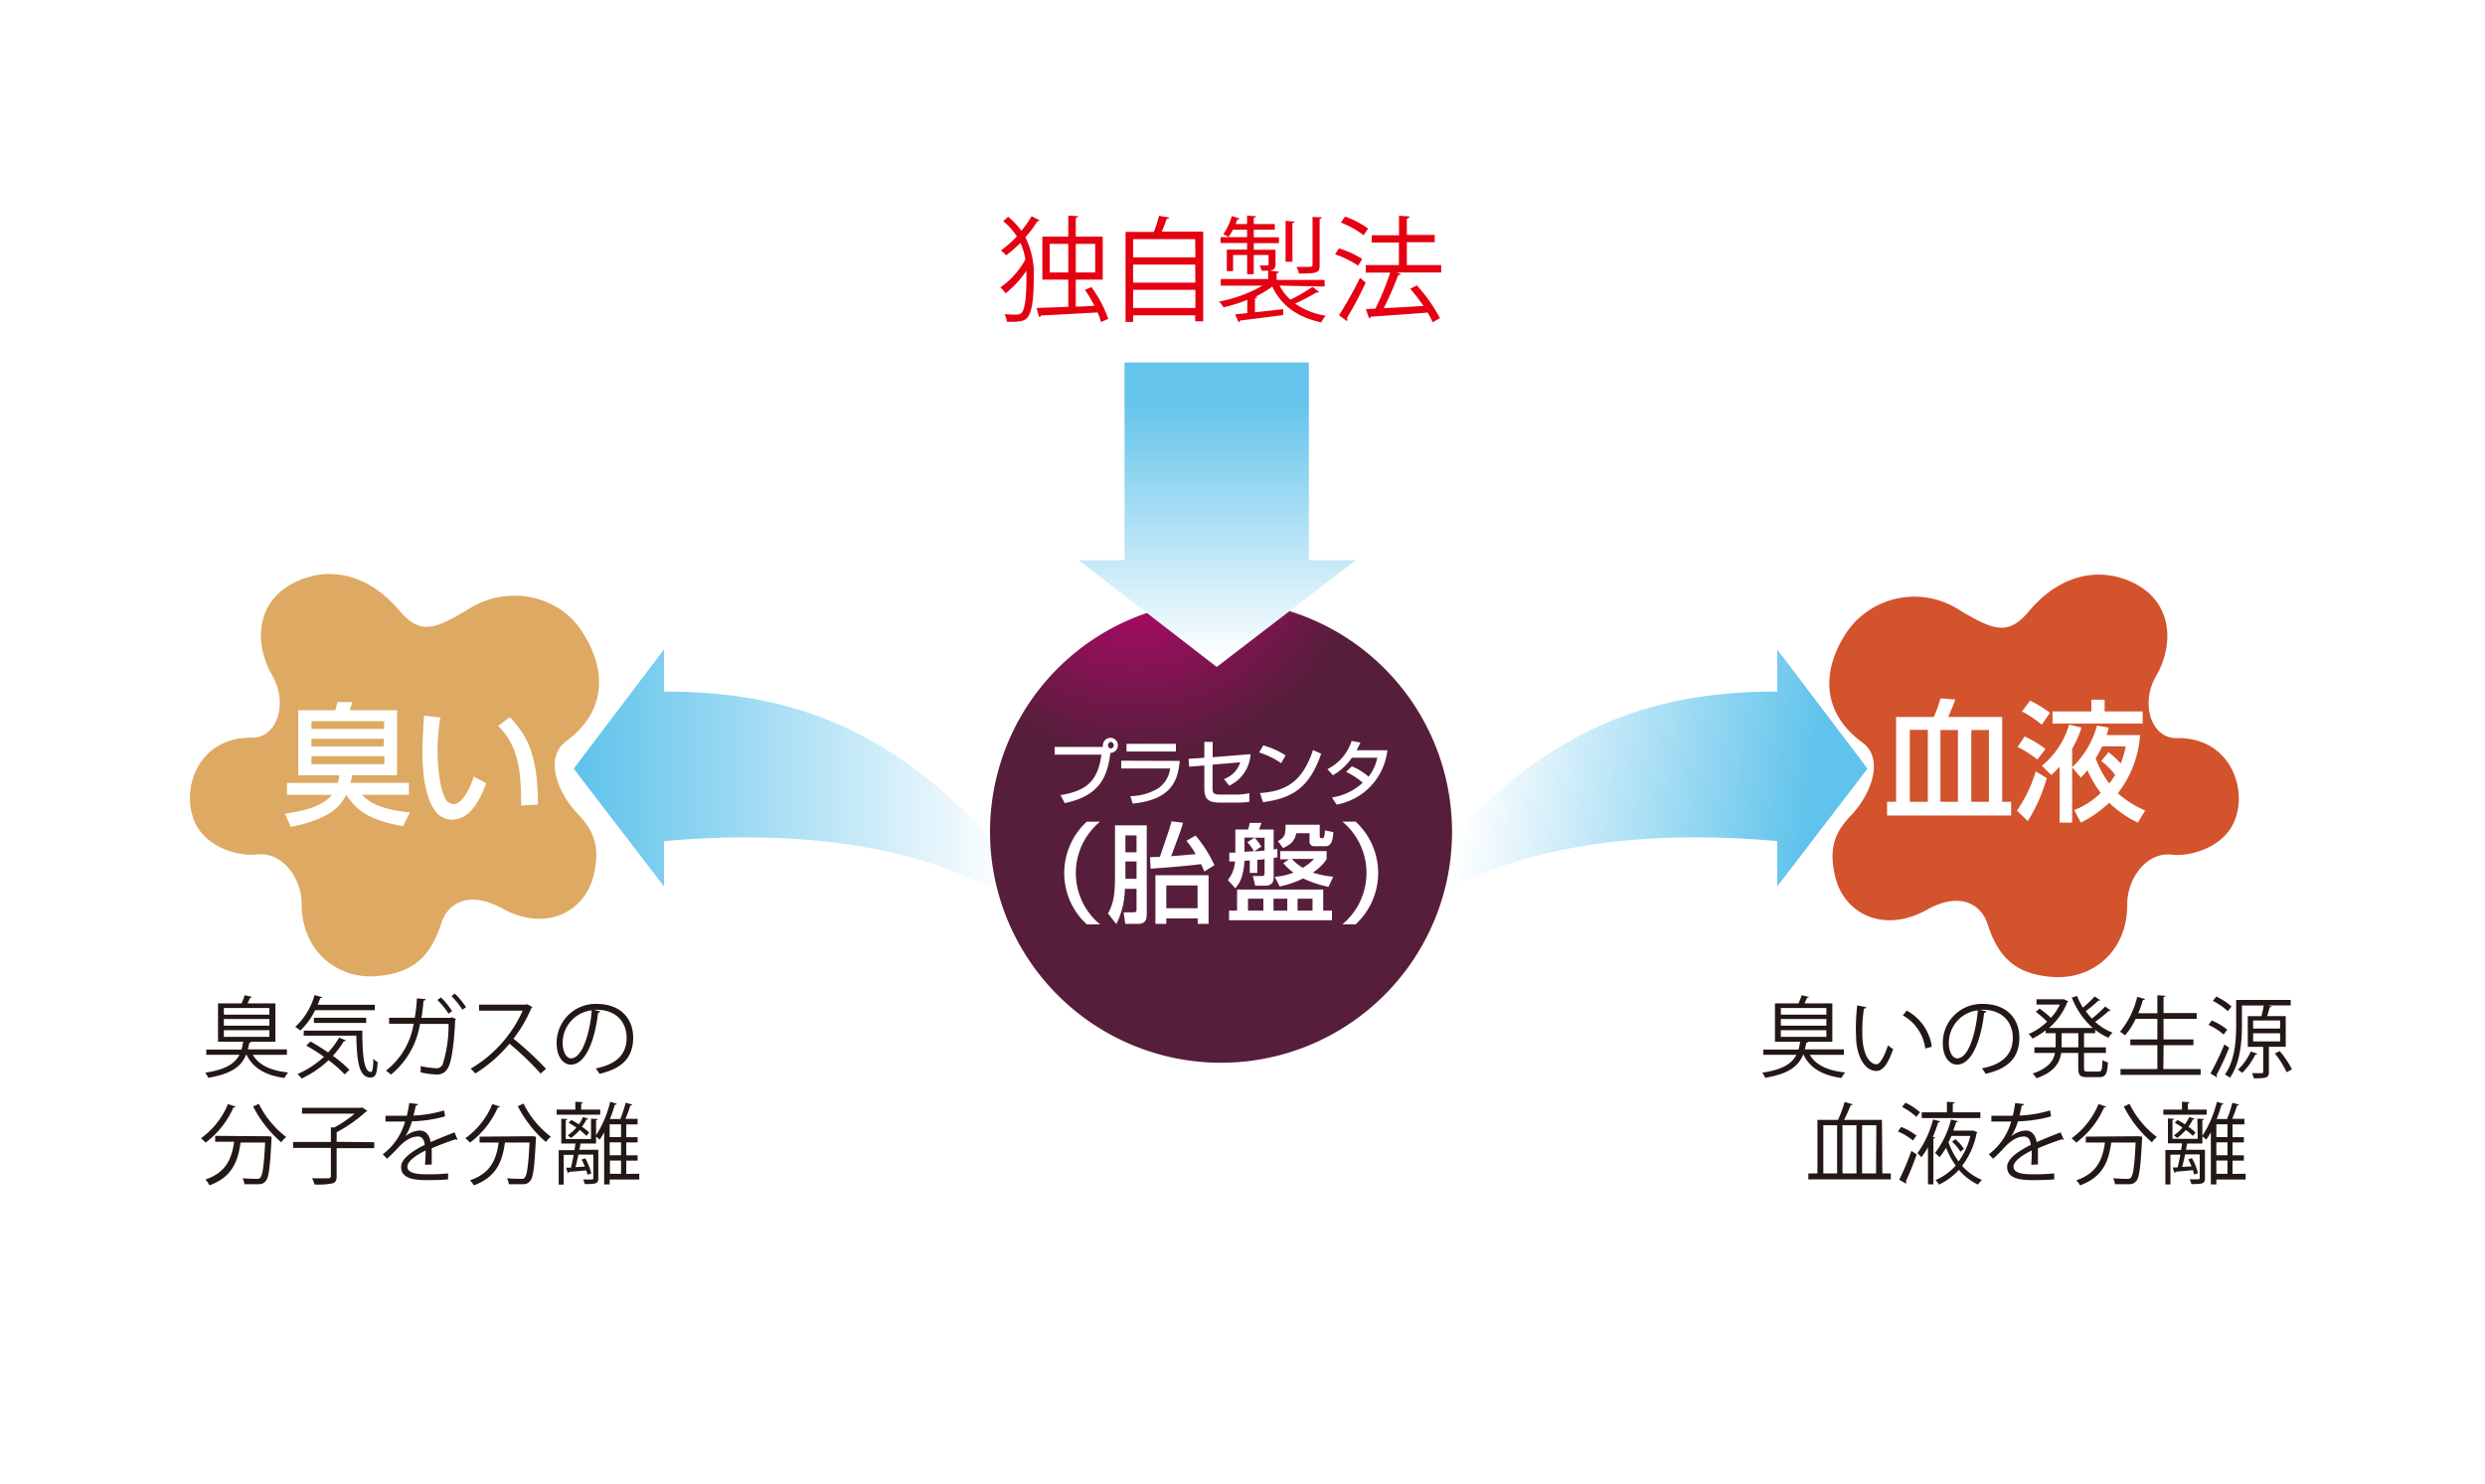 <svg xmlns="http://www.w3.org/2000/svg" xmlns:xlink="http://www.w3.org/1999/xlink" viewBox="0 0 375 223.96"><defs><style>.cls-1{fill:#fff;}.cls-2{fill:url(#linear-gradient);}.cls-3{fill:url(#linear-gradient-2);}.cls-4{fill:url(#radial-gradient);}.cls-5{fill:url(#radial-gradient-2);}.cls-6{fill:url(#radial-gradient-3);}.cls-7{fill:url(#linear-gradient-3);}.cls-8{fill:#231815;}.cls-9{fill:#e50012;}</style><linearGradient id="linear-gradient" x1="152.11" y1="-12240.17" x2="87.58" y2="-12240.17" gradientTransform="matrix(1, 0, 0, -1, 0, -12123.82)" gradientUnits="userSpaceOnUse"><stop offset="0" stop-color="#fff"/><stop offset="1" stop-color="#60c3eb"/></linearGradient><linearGradient id="linear-gradient-2" x1="221.94" y1="-12237.01" x2="273.16" y2="-12244.74" xlink:href="#linear-gradient"/><radialGradient id="radial-gradient" cx="2779.68" cy="-10089.15" r="73.44" gradientTransform="matrix(0.47, 0, 0, -0.47, -1134.97, -4662.81)" gradientUnits="userSpaceOnUse"><stop offset="0.01" stop-color="#d3007a"/><stop offset="1" stop-color="#571e3c"/></radialGradient><radialGradient id="radial-gradient-2" cx="-6797.26" cy="4508.87" r="205.8" gradientTransform="matrix(-0.11, -0.11, 0.11, -0.11, -937.75, 189.21)" gradientUnits="userSpaceOnUse"><stop offset="0.2" stop-color="#f2d6c7"/><stop offset="0.46" stop-color="#e8ae98"/><stop offset="1" stop-color="#d2532c"/></radialGradient><radialGradient id="radial-gradient-3" cx="18095.36" cy="-14703.58" r="205.65" gradientTransform="matrix(0.11, -0.11, -0.11, -0.11, -3538.49, 190.86)" gradientUnits="userSpaceOnUse"><stop offset="0.2" stop-color="#f5e2d1"/><stop offset="0.56" stop-color="#ebcaa2"/><stop offset="1" stop-color="#dea963"/></radialGradient><linearGradient id="linear-gradient-3" x1="-65.8" y1="-12383.03" x2="-65.8" y2="-12348.23" gradientTransform="matrix(1.1, 0, 0, -1.1, 256.07, -13521.96)" gradientUnits="userSpaceOnUse"><stop offset="0" stop-color="#fff"/><stop offset="1" stop-color="#65c4eb"/></linearGradient></defs><g id="レイヤー_2" data-name="レイヤー 2"><g id="text"><rect class="cls-1" width="375" height="223.96"/><path class="cls-2" d="M100.2,104.37V98L86.57,116l13.63,17.77v-6.84c15-1.36,35.09-.84,50.65,7.8v-6.77C135.06,110.17,119.52,104.29,100.2,104.37Z"/><path class="cls-3" d="M268.19,104.37V98l13.63,18-13.63,17.77v-6.84c-15-1.36-35.09-.84-50.64,7.8v-6.77C233.33,110.17,248.87,104.29,268.19,104.37Z"/><path class="cls-4" d="M219.12,125.5a34.86,34.86,0,1,1-34.85-34.84A34.85,34.85,0,0,1,219.12,125.5Z"/><path class="cls-1" d="M168.08,112.43a.51.51,0,0,1-.52.53.53.53,0,0,1,0-1,.52.52,0,0,1,.52.52m-7.41,8.72c5.25-1.11,6.44-3.91,6.89-7.58a1.13,1.13,0,0,0,1.13-1.14,1.11,1.11,0,0,0-1.11-1.13,1.13,1.13,0,0,0-1.15,1.11,2.11,2.11,0,0,0,0,.26h-7.28v1.16h7.06c-.53,4.09-2.39,5.5-6.17,6.11Z"/><path class="cls-1" d="M177.45,112.25v1.16H170v-1.16h7.46m.57,2.58c-.27,2.32-.68,5.81-7.11,6.44l-.34-1.13a8.28,8.28,0,0,0,4.19-1.17,4.34,4.34,0,0,0,1.82-3H169.2v-1.17Z"/><path class="cls-1" d="M188.72,113.81a5.62,5.62,0,0,1-3.22,4.75l-.8-1a3.84,3.84,0,0,0,2.45-2.52l-4.17.35v3.39c0,1,.1,1.13,1.39,1.13h2.24a8.25,8.25,0,0,0,1.92-.22V121a11.55,11.55,0,0,1-1.86.12h-2.55c-1.92,0-2.38-.63-2.38-2.23v-3.37l-2.28.18-.1-1.18,2.38-.17v-2.39H183v2.31Z"/><path class="cls-1" d="M193.32,115.16a12.2,12.2,0,0,0-3.3-1.6l.6-1.07A11.92,11.92,0,0,1,194,114l-.67,1.18m-3.19,4.5c3.8-.27,6.36-1.58,8-6.49l1.23.55c-1.64,4.76-4,6.72-8.78,7.31Z"/><path class="cls-1" d="M204,115.65a9.32,9.32,0,0,1,2.53,1.55,6.83,6.83,0,0,0,1.31-2.85H204a8.51,8.51,0,0,1-2.86,2.64l-.82-.92a7.22,7.22,0,0,0,3.65-4.26l1.32.25a12.54,12.54,0,0,1-.58,1.16h4.65a9.38,9.38,0,0,1-7.66,8.2l-.7-1.07a8.75,8.75,0,0,0,4.64-2.23,10.49,10.49,0,0,0-2.51-1.63Z"/><path class="cls-1" d="M166,124a10.05,10.05,0,0,0,0,15.5h-2a10.53,10.53,0,0,1,0-15.5Z"/><path class="cls-1" d="M171.51,126.07v2.55h-1.68v-2.55h1.68m-3.25,5.53c0,2.46,0,4.44-1.06,6.24l1.26,1.62a12.32,12.32,0,0,0,1.29-5.33h1.76v3c0,.41,0,.55-.51.55h-1.44l.25,1.74h1.88c1.26,0,1.36-.71,1.36-1.62V124.55h-4.79v7m3.25-1.56v2.63h-1.68V130h1.68m2.85,2.08v7.34H176v-.82h4.74v.82h1.64v-7.34h-8m6.34,1.54v3.44H176v-3.44h4.74m-7.11-2.53c1.4-.09,5.75-.42,7.62-.69.19.43.34.76.49,1.12l1.52-.95a19,19,0,0,0-2.85-4.48l-1.37.8a12.51,12.51,0,0,1,1.39,2c-.87.09-1.15.12-3.7.32,1.36-3.61,1.46-3.89,1.8-5.05l-1.73-.21c-.33,1.18-.41,1.37-1.77,5.37-.49,0-.83,0-1.48.05Z"/><path class="cls-1" d="M189.34,128.46l0,0,1-.72a11.11,11.11,0,0,0-1-1.32h1.49v1.93l-1.52.15m.41,1.25c.26,0,.5,0,1.11-.1v2.08c0,.36-.05.47-.46.47h-1.31l.36,1.46h1.49c.77,0,1.29-.34,1.29-1.19v-3l.56-.09v-1.27a4,4,0,0,1-.56.07v-3H190c.12-.33.18-.5.36-1h-1.76c-.07.32-.17.72-.26,1h-1.92v3.49l-.91,0V130c.42,0,.51,0,.85,0a4.75,4.75,0,0,1-1.08,2.8l1.14,1.25c.56-.68,1.23-1.61,1.38-4.15l.8-.05v1.88h1.13v-2m3.94.54a7.59,7.59,0,0,0,1.53,1.41,9.53,9.53,0,0,1-2.83.64l.74,1.45a13.53,13.53,0,0,0,3.53-1.21,17.87,17.87,0,0,0,3.84,1.28l.71-1.54a13.17,13.17,0,0,1-3.08-.62,7.44,7.44,0,0,0,2.08-2v-1.24h-7v1.24h1.33v0l-.88.59m-5.84-1.7v-2.17h1.52v0l-1.09.69a7.93,7.93,0,0,1,1,1.36l-1.42.09m10.48,1.08a7.4,7.4,0,0,1-1.69,1.34,6.9,6.9,0,0,1-1.65-1.34h3.34m1.39,7.8v-3.18h-13v3.18h-1.21v1.45H201v-1.45h-1.31m-5.43-1.8v1.8h-2.08v-1.8h2.08m-3.61,0v1.8h-2.32v-1.8h2.32m7.42,0v1.8h-2.26v-1.8h2.26M194,124.46c0,1.46-.08,1.9-1.16,2.46l.78,1.06c1.23-.59,1.7-1,2-2.24h2v1.18a.69.69,0,0,0,.8.78h1.62c1,0,1.09-1.21,1.17-2.12l-1.27-.27c0,.3-.09,1.18-.3,1.18h-.22c-.2,0-.27-.13-.27-.37v-1.66Z"/><path class="cls-1" d="M202.57,139.49a10.07,10.07,0,0,0,0-15.5h2a10.53,10.53,0,0,1,0,15.5Z"/><path class="cls-5" d="M328.48,111.39c-3.81.08-5.57-5.17-3.1-9.4,2.69-4.63,2.63-11.27-3.73-14.17-5.62-2.56-11.37-.49-15.44,4.39-3.14,3.77-5.31,3-10.75-.29a12.42,12.42,0,0,0-16.64,3.28c-4.19,6.18-3.77,12.48,2.25,16.87,3.25,2.37,1.42,7.7-1.8,11.05-2.56,2.66-3.21,5.09-2.4,8.87,1.28,6,7.44,8.91,13.89,5.31,4.85-2.72,8.16-1,9.17,2.14,1.55,4.78,4,7.62,9.94,8s11.2-3.9,11.14-11c0-3.86,2.9-7.92,6.77-7.46,2.42.29,7.36-.87,9.21-4.64C339.44,119.4,336.66,111.22,328.48,111.39Z"/><path class="cls-1" d="M292.82,110.17h2.64V121h-2.64V110.17M286.08,121h-1.31v2.07h18.72V121h-1.35V108.2H294c.76-1.79.78-1.83,1.07-2.64l-2.24-.16a20.15,20.15,0,0,1-1,2.8h-5.7V121m2.07-10.86h2.72V121h-2.72V110.17m9.28,0h2.66V121h-2.66Z"/><path class="cls-1" d="M320.78,112.63a12.79,12.79,0,0,1-.75,2.58,14.84,14.84,0,0,0-1.85-1.7l-1.08,1.33a12.45,12.45,0,0,1,2.09,2.08,10.9,10.9,0,0,1-.89,1.31,14.57,14.57,0,0,1-2.05-3.77c.4-.68.66-1.16,1-1.83h3.55m-4.33-3.2a13.74,13.74,0,0,1-3.77,6.36V113a16,16,0,0,0,1.41-3.2l-1.87-.45a12.67,12.67,0,0,1-4.1,6.21l1.4,1.39a13.11,13.11,0,0,0,1.27-1.25v8.44h1.89v-8.34l1.31,1.55c.34-.34.61-.64,1-1.11a17.93,17.93,0,0,0,2,3.43,11.88,11.88,0,0,1-4,2.58l1,1.89a17,17,0,0,0,4.27-3,16.7,16.7,0,0,0,4.33,3l1.11-1.83a15.22,15.22,0,0,1-4.13-2.6,16.05,16.05,0,0,0,3.36-8.78h-5.05c.12-.34.18-.58.32-1.13l-1.79-.3m-11.31-2.14a16.6,16.6,0,0,1,3,2l1.24-1.79a20.29,20.29,0,0,0-3-1.84l-1.24,1.63m4.61,1.83h13.61v-1.83H317.6v-1.77h-2v1.77h-5.87v1.83m-5.28,3.53a15.88,15.88,0,0,1,3,1.91l1.23-1.61a18.75,18.75,0,0,0-3.14-1.89l-1.07,1.59M306,123.91a24.23,24.23,0,0,0,2.86-6.49l-1.65-1a21.35,21.35,0,0,1-2.84,5.91Z"/><path class="cls-6" d="M38,111.32c3.81.07,5.55-5.18,3.07-9.41-2.7-4.61-2.65-11.25,3.7-14.17,5.6-2.57,11.36-.53,15.44,4.34,3.15,3.77,5.32,3,10.75-.32,5.68-3.44,13.07-2,16.65,3.23,4.21,6.17,3.81,12.48-2.2,16.89-3.25,2.38-1.4,7.69,1.83,11,2.57,2.67,3.22,5.1,2.43,8.87-1.27,6-7.43,8.94-13.88,5.34-4.86-2.69-8.17-.94-9.17,2.17-1.53,4.79-4,7.64-9.91,8.06s-11.22-3.88-11.18-10.92c0-3.86-2.91-7.92-6.78-7.45-2.42.3-7.37-.84-9.22-4.61C27.06,119.36,29.81,111.17,38,111.32Z"/><path class="cls-1" d="M57.92,111.49v1.15H47v-1.15h11m3.85,11.09c-1.19-.1-5.38-.48-7.19-2.64h7.05v-1.8H52.89a8.37,8.37,0,0,0,.24-1.15h6.79v-9.81H52.75a7.69,7.69,0,0,0,.42-1.23H50.93c-.21.77-.21.79-.34,1.23H45V117H51.2a5.35,5.35,0,0,1-.24,1.15H43.31v1.8h6.78c-1.61,2.1-5.86,2.67-7.1,2.83l.9,2c6-1.19,7.49-3.16,8.33-4.78h.07c1.39,2,2.87,3.67,8.53,4.68l1-2m-3.85-13.73V110H47v-1.17h11m0,5.28v1.21H47v-1.21Z"/><path class="cls-1" d="M78.65,121.54c-.06-4.47-.12-8.7-3.48-12l1.77-1.31c2.48,2.68,4.23,5.39,4.23,13.19l-2.52.14m-12.2-13.27a30.63,30.63,0,0,0-.42,4.81c0,1.91.24,6.18,1.37,7.75a1.45,1.45,0,0,0,1.07.49c1.65,0,3-3.91,3-4.15l1.91,1c-1.25,3.4-2.86,5.49-5.13,5.49a3,3,0,0,1-2.4-1.08c-1.77-2.16-2.1-6.21-2.1-9,0-2.15.17-4.55.25-5.61Z"/><polygon class="cls-7" points="197.52 84.54 197.52 54.7 169.7 54.7 169.7 84.54 162.77 84.54 183.61 100.65 204.61 84.54 197.52 84.54"/><path class="cls-8" d="M43.3,159.18H38.15c.93,1.58,2.74,2.39,5.34,2.67a3.36,3.36,0,0,0-.56.83c-2.83-.4-4.72-1.45-5.72-3.5h-.08c-.69,1.69-2.13,2.88-5.73,3.47a2.54,2.54,0,0,0-.43-.77c3.07-.46,4.46-1.36,5.16-2.7h-5v-.79h5.31a8.33,8.33,0,0,0,.25-1.19H32.9v-5.78h3.55a9.21,9.21,0,0,0,.47-1.23l1.09.24c0,.09-.13.13-.26.13-.11.26-.24.56-.4.86h4.21v5.78H37.91c0,.08-.12.13-.28.16-.07.36-.13.69-.23,1h5.9Zm-9.52-7.06v1h6.87v-1Zm0,1.66v1h6.87v-1Zm0,1.69v1h6.87v-1Z"/><path class="cls-8" d="M56.55,152.45h-9a10.58,10.58,0,0,1-2.23,3.07,6.45,6.45,0,0,0-.76-.55,10.48,10.48,0,0,0,2.91-4.8l1.14.31c0,.09-.13.15-.29.15-.12.35-.26.7-.39,1h8.63Zm-9.7,4.72c.85.47,1.78,1.05,2.66,1.65a11,11,0,0,0,1.65-2.23l1.05.41c0,.1-.19.13-.32.12a12.52,12.52,0,0,1-1.66,2.21,18.22,18.22,0,0,1,2.5,2.13l-.72.68A17.21,17.21,0,0,0,49.58,160a15.68,15.68,0,0,1-4.06,2.76,4.37,4.37,0,0,0-.63-.67,14.2,14.2,0,0,0,4-2.61,28.15,28.15,0,0,0-2.67-1.69Zm-1-1.64h8.83c0,3.58.21,6.24,1.29,6.24.28,0,.34-.78.37-2a3,3,0,0,0,.65.52c-.1,1.72-.29,2.32-1.08,2.32-1.77,0-2.06-2.53-2.14-6.32H45.82Zm9.42-1.16H47.37v-.78h7.87Z"/><path class="cls-8" d="M68.8,153.76a.27.27,0,0,1-.11.17c-.18,3.87-.56,6.27-1.08,7.22a1.82,1.82,0,0,1-1.76,1,13.17,13.17,0,0,1-2.38-.32,7.4,7.4,0,0,0,0-.94,15.66,15.66,0,0,0,2.35.32,1,1,0,0,0,1-.63,19.74,19.74,0,0,0,.87-6.06H63.38A12.37,12.37,0,0,1,59,162.17a6.1,6.1,0,0,0-.76-.6,11.15,11.15,0,0,0,4.18-7.08h-3.7v-.9h3.87a26.42,26.42,0,0,0,.33-2.93l1.32.12c0,.13-.15.21-.33.24-.08,1-.16,1.73-.31,2.58h4.35l.21-.08Zm-2.26-3.23a10,10,0,0,1,1.68,2.07l-.53.37A12.35,12.35,0,0,0,66,150.9Zm2.09-.59a11.75,11.75,0,0,1,1.7,2.06l-.55.37a13.12,13.12,0,0,0-1.65-2.05Z"/><path class="cls-8" d="M80.35,152a.27.27,0,0,1-.17.14,20.7,20.7,0,0,1-2.69,4.61,49.26,49.26,0,0,1,4.91,4.55l-.82.71a43.4,43.4,0,0,0-4.7-4.51A21,21,0,0,1,71.72,162a4.72,4.72,0,0,0-.7-.72,19.29,19.29,0,0,0,7.86-8.76H72.29v-.91H79.4l.17-.07Z"/><path class="cls-8" d="M90.58,152.64a.34.34,0,0,1-.33.21c-.48,4.17-1.88,7.81-4.1,7.81-1.13,0-2.15-1.13-2.15-3.25a5.88,5.88,0,0,1,6-5.91c3.88,0,5.55,2.45,5.55,5.07,0,3.19-1.85,4.73-5.09,5.48a5.72,5.72,0,0,0-.56-.82c3.08-.59,4.66-2.09,4.66-4.62,0-2.21-1.42-4.23-4.56-4.23l-.4,0Zm-1.28-.17a4.93,4.93,0,0,0-4.39,4.91c0,1.44.62,2.34,1.26,2.34C87.8,159.72,89,156.14,89.3,152.47Z"/><path class="cls-8" d="M35.55,167c0,.09-.15.13-.32.12a13.29,13.29,0,0,1-4.2,5.31,5,5,0,0,0-.71-.65,12,12,0,0,0,4.08-5.17Zm4.69,4.47h.22l.51.06c0,.09,0,.21,0,.32-.21,4.33-.41,5.88-.88,6.39s-.78.47-1.6.47c-.45,0-1,0-1.61,0a2,2,0,0,0-.29-.9c.91.08,1.78.09,2.1.09s.45,0,.58-.17c.35-.35.56-1.74.74-5.31H36.3c-.36,2.57-1.11,5.17-4.7,6.46A3.48,3.48,0,0,0,31,178c3.24-1.09,4-3.34,4.33-5.7H32.47v-.89Zm-1.18-4.89a14.13,14.13,0,0,0,4.13,5,4.37,4.37,0,0,0-.75.8,17.76,17.76,0,0,1-4.24-5.4Z"/><path class="cls-8" d="M56.47,172.37v.9H50.8v4.25c0,.65-.17.91-.65,1.07a11.47,11.47,0,0,1-2.69.16,3.65,3.65,0,0,0-.38-.93c.71,0,1.38,0,1.85,0,.84,0,1,0,1-.35v-4.24h-5.7v-.9h5.7v-2.19l.52,0a17.06,17.06,0,0,0,3.07-2.08H45.58v-.88h8.9l.16-.07.8.54c0,.07-.14.09-.23.12a21.51,21.51,0,0,1-4.41,3.1v1.44Z"/><path class="cls-8" d="M69.05,172a.13.13,0,0,1-.08,0,.33.33,0,0,1-.2-.08c-1,.33-2.51.88-3.62,1.37,0,.3,0,.65,0,1s0,.91,0,1.44l-1,.05c0-.48.07-1.1.07-1.62a4.44,4.44,0,0,0,0-.54c-1.51.74-2.74,1.64-2.74,2.44s.92,1.15,2.77,1.15a29.63,29.63,0,0,0,3.37-.13v.9c-.79.08-2,.11-3.38.11-2.57,0-3.71-.62-3.71-2,0-1.18,1.55-2.32,3.56-3.32-.08-.85-.45-1.26-1-1.26-1,0-2,.55-3.2,1.89-.38.41-.9.93-1.48,1.46l-.65-.66a9.38,9.38,0,0,0,3.37-4.95l-.75,0H58.17v-.87H61.4c.14-.62.26-1.2.36-1.92l1.31.16q0,.2-.33.24c-.1.54-.22,1-.34,1.49a18.18,18.18,0,0,0,4.61-.78l.16.9a20.3,20.3,0,0,1-5,.75,9.62,9.62,0,0,1-1,2.27h0a3.52,3.52,0,0,1,2.15-.88c.92,0,1.49.66,1.67,1.75,1.12-.51,2.54-1.06,3.61-1.48Z"/><path class="cls-8" d="M75.45,167c0,.09-.15.13-.32.12a13.29,13.29,0,0,1-4.2,5.31,5,5,0,0,0-.71-.65,12,12,0,0,0,4.08-5.17Zm4.69,4.47h.22l.51.06c0,.09,0,.21,0,.32-.21,4.33-.41,5.88-.88,6.39s-.78.47-1.6.47c-.45,0-1,0-1.61,0a2,2,0,0,0-.29-.9c.91.08,1.78.09,2.11.09s.44,0,.57-.17c.35-.35.56-1.74.74-5.31H76.2c-.36,2.57-1.11,5.17-4.7,6.46a3.2,3.2,0,0,0-.58-.76c3.24-1.09,4-3.34,4.33-5.7H72.37v-.89ZM79,166.54a14.13,14.13,0,0,0,4.13,5,4.37,4.37,0,0,0-.75.8,17.76,17.76,0,0,1-4.24-5.4Z"/><path class="cls-8" d="M90.58,167.45v.77H84v-.77h2.82v-1.19l1.13.08c0,.1-.08.16-.25.18v.93Zm-1.39,1.37,1,.05c0,.1-.08.15-.24.18v3.52H87.67l-.08,0c0,.28-.1.6-.17.94h2.87v4.29c0,.83-.35.89-2.05.89A2.87,2.87,0,0,0,88,178h.84c.62,0,.69,0,.69-.2v-3.56H87.28c-.13.67-.29,1.34-.44,1.89l1.42-.08a11.62,11.62,0,0,0-.49-1.06l.55-.18a9,9,0,0,1,.91,2.27l-.58.2a5.88,5.88,0,0,0-.17-.66c-1,.1-2,.18-2.62.23a.21.21,0,0,1-.17.19l-.27-.83.74,0c.13-.54.28-1.24.41-1.93h-1.5v4.49h-.76v-5.2h2.38c.06-.34.1-.66.15-1H84.7v-3.75l.92.05c0,.1-.08.15-.24.18v2.84h3.81Zm-.43,0q0,.12-.27.12a5.43,5.43,0,0,1-.67,1.09,8.6,8.6,0,0,1,1.09.88l-.42.51a10.56,10.56,0,0,0-1-.9,7.79,7.79,0,0,1-1.32,1.21c-.12-.11-.35-.29-.49-.4a6.68,6.68,0,0,0,1.3-1.17,13.72,13.72,0,0,0-1.17-.72l.4-.43c.36.19.77.43,1.14.67a6.75,6.75,0,0,0,.63-1.11Zm7.71,8.31V178H92v.74h-.83v-7.87a9.6,9.6,0,0,1-.68,1.11,5.45,5.45,0,0,0-.63-.52,16.1,16.1,0,0,0,2.22-5.19l1,.3a.26.26,0,0,1-.3.13,21.34,21.34,0,0,1-.74,2.17h1.57a20.77,20.77,0,0,0,.81-2.46l1,.29c0,.08-.14.12-.3.14a20.28,20.28,0,0,1-.73,2h1.83v.84H94.51v1.93h1.71v.79H94.51v1.95h1.71v.8H94.51v2Zm-2.75-5.53v-1.93H92v1.93Zm0,2.74v-1.95H92v1.95Zm-1.68.8v2h1.68v-2Z"/><path class="cls-8" d="M278.26,159.18h-5.15c.93,1.58,2.74,2.39,5.34,2.67a3.36,3.36,0,0,0-.56.83c-2.83-.4-4.72-1.45-5.72-3.5h-.08c-.69,1.69-2.13,2.88-5.73,3.47a2.54,2.54,0,0,0-.43-.77c3.07-.46,4.46-1.36,5.16-2.7h-5v-.79h5.31a8.33,8.33,0,0,0,.25-1.19h-3.8v-5.78h3.55a8,8,0,0,0,.47-1.23l1.09.24c0,.09-.12.13-.26.13-.11.26-.24.56-.4.86h4.21v5.78h-3.65c0,.08-.12.13-.28.16-.07.36-.13.69-.23,1h5.9Zm-9.52-7.06v1h6.87v-1Zm0,1.66v1h6.87v-1Zm0,1.69v1h6.87v-1Z"/><path class="cls-8" d="M281.64,152c0,.12-.17.2-.36.21a22.31,22.31,0,0,0-.25,3.34c0,.5,0,1,.05,1.41.16,2.28,1.09,3.66,2.12,3.65.53,0,1.23-1.37,1.71-2.87a4.88,4.88,0,0,0,.78.57c-.62,1.81-1.39,3.29-2.51,3.31-1.7,0-2.88-2-3.07-4.61,0-.51-.05-1.07-.05-1.67a33,33,0,0,1,.2-3.61Zm8.89,6.23a6.69,6.69,0,0,0-3.38-5l.59-.72a7.34,7.34,0,0,1,3.78,5.45Z"/><path class="cls-8" d="M299.76,152.64a.34.34,0,0,1-.34.21c-.48,4.17-1.87,7.81-4.1,7.81-1.12,0-2.14-1.13-2.14-3.25a5.87,5.87,0,0,1,6-5.91c3.87,0,5.55,2.45,5.55,5.07,0,3.19-1.85,4.73-5.09,5.48a5.11,5.11,0,0,0-.57-.82c3.09-.59,4.67-2.09,4.67-4.62,0-2.21-1.42-4.23-4.56-4.23l-.4,0Zm-1.29-.17a4.93,4.93,0,0,0-4.38,4.91c0,1.44.62,2.34,1.26,2.34C297,159.72,298.14,156.14,298.47,152.47Z"/><path class="cls-8" d="M316.93,150.92a.26.26,0,0,1-.27.08,21.44,21.44,0,0,1-1.91,1.59,10,10,0,0,0,.93,1.12,17.53,17.53,0,0,0,2-1.82l.82.6c-.05.07-.17.08-.28.07a25.34,25.34,0,0,1-2.05,1.65,8.72,8.72,0,0,0,2.62,1.63,3.76,3.76,0,0,0-.61.77,8.88,8.88,0,0,1-2-1.2v.51h-1.69v2.13h3.3v.85h-3.3v2.32c0,.43.08.49.56.49h1.66c.45,0,.51-.26.57-1.75a2.44,2.44,0,0,0,.82.37c-.1,1.73-.34,2.22-1.32,2.22H315c-1.1,0-1.38-.29-1.38-1.33V158.9h-2.58c-.22,1.49-1,2.87-3.73,3.82a2.78,2.78,0,0,0-.58-.71c2.38-.8,3.15-1.93,3.38-3.11H307v-.85h3.21v-2.13h-1.51v-.43a10.77,10.77,0,0,1-2,1.24,3.68,3.68,0,0,0-.56-.69,9.28,9.28,0,0,0,2.78-1.86,16.45,16.45,0,0,0-1.71-1.49l.57-.48a14.7,14.7,0,0,1,1.71,1.39,8.19,8.19,0,0,0,1.36-2h-3.53v-.8h4l.16,0a6.11,6.11,0,0,0,.63.32.21.21,0,0,1-.15.14,9.86,9.86,0,0,1-2.76,3.87h6.6a12,12,0,0,1-3.15-4.59l.79-.24a10.71,10.71,0,0,0,.88,1.76,15.14,15.14,0,0,0,1.77-1.68Zm-3.3,7.13v-2.13h-2.52v2.13Z"/><path class="cls-8" d="M326.46,161.33h5.63v.88H320v-.88h5.56v-3.6h-4.08v-.87h4.08v-3.1h-3.28a10.7,10.7,0,0,1-1.61,2.49,4.27,4.27,0,0,0-.75-.55,13.1,13.1,0,0,0,2.6-5.26l1.17.32c0,.1-.14.15-.31.15a20.07,20.07,0,0,1-.7,2h2.88V150.2l1.21.07c0,.09-.09.16-.28.18v2.43h5v.88h-5v3.1H331v.87h-4.5Z"/><path class="cls-8" d="M333.77,154a9.63,9.63,0,0,1,2.33,1.39l-.54.73a9.42,9.42,0,0,0-2.29-1.46Zm-.2,8a41.52,41.52,0,0,0,2.1-4.39l.72.5a43.33,43.33,0,0,1-1.91,4.13.43.43,0,0,1,.08.2.29.29,0,0,1,0,.14Zm2.62-9.4a10,10,0,0,0-2.26-1.56l.52-.65a9.27,9.27,0,0,1,2.29,1.5Zm8.74,5.37h-2.54v3.76c0,.93-.38,1-2.28,1a3.44,3.44,0,0,0-.27-.78c.68,0,1.29,0,1.46,0s.23-.07.23-.22v-3.75H339.2v-4.63h2.06c.13-.48.27-1.12.35-1.61h-3.29v2.91c0,2.36-.21,5.73-1.82,8a3.34,3.34,0,0,0-.75-.49c1.55-2.2,1.7-5.28,1.7-7.52v-3.74h8.23v.83h-3.41l.52.14c0,.09-.14.13-.3.15a13.65,13.65,0,0,1-.37,1.32h2.81ZM340.64,159c0,.1-.14.14-.28.12a10.33,10.33,0,0,1-2,2.79,5.16,5.16,0,0,0-.64-.49,8.52,8.52,0,0,0,1.93-2.74Zm-.63-5v1.22h4.07V154Zm0,1.93v1.23h4.07v-1.23Zm5.06,5.88a14.15,14.15,0,0,0-1.78-2.83l.73-.36a13.85,13.85,0,0,1,1.85,2.76Z"/><path class="cls-8" d="M284.06,177.08h1.27v.9H272.89v-.9h1.37V169h3.11a20.94,20.94,0,0,0,1-2.7l1.21.35a.4.4,0,0,1-.31.15c-.24.64-.61,1.48-1,2.2h5.72Zm-8.91-7.27v7.27h2.08v-7.27Zm5,7.27v-7.27h-2.11v7.27Zm3-7.27H281v7.27h2.11Z"/><path class="cls-8" d="M288.68,172.11a10,10,0,0,0-2.28-1.37l.5-.67a9.6,9.6,0,0,1,2.31,1.3Zm.56,2.09c-.48,1.4-1.15,3.05-1.63,4.06a.32.32,0,0,1,0,.36l-1-.59a42.14,42.14,0,0,0,1.83-4.34Zm-.05-5.65a9.39,9.39,0,0,0-2.16-1.5l.52-.64a9.65,9.65,0,0,1,2.19,1.43Zm2.83,3.11c0,.08-.1.15-.26.16v6.91h-.82v-5.59a10.69,10.69,0,0,1-1,1.5,4.84,4.84,0,0,0-.58-.62,15.19,15.19,0,0,0,2.35-5.08l1.06.28c0,.1-.12.15-.28.15-.21.67-.49,1.44-.82,2.21Zm2.66-3.8h4.17l0,.87H290v-.87h3.8v-1.59l1.18.08c0,.1-.1.17-.29.19Zm3.7,3a.31.31,0,0,1-.1.15,11.63,11.63,0,0,1-2.19,4.92,8,8,0,0,0,3,2.13,3.47,3.47,0,0,0-.6.71,8.78,8.78,0,0,1-2.88-2.22,9.71,9.71,0,0,1-3,2.22,2.9,2.9,0,0,0-.53-.68,8.66,8.66,0,0,0,3.05-2.2,11.7,11.7,0,0,1-1.45-2.68,12,12,0,0,1-1,1.43A4,4,0,0,0,292,174a13.62,13.62,0,0,0,2.42-5.06l1.06.26a.29.29,0,0,1-.29.15c-.12.4-.26.83-.44,1.27h2.91l.15,0Zm-3.9.56c-.13.31-.28.64-.44.94a10.34,10.34,0,0,0,1.52,2.91,10.54,10.54,0,0,0,1.78-3.85Zm.59.49a6.73,6.73,0,0,1,1.29,1.46l-.51.44a7,7,0,0,0-1.27-1.51Zm3.8-4h0v0h0Z"/><path class="cls-8" d="M311.44,172l-.08,0a.33.33,0,0,1-.2-.08c-1,.33-2.51.88-3.62,1.37,0,.3,0,.65,0,1s0,.91,0,1.44l-1,.05c0-.48.06-1.1.06-1.62,0-.2,0-.39,0-.54-1.51.74-2.75,1.64-2.75,2.44s.93,1.15,2.78,1.15a29.44,29.44,0,0,0,3.36-.13l0,.9c-.79.08-2,.11-3.38.11-2.58,0-3.72-.62-3.72-2,0-1.18,1.56-2.32,3.57-3.32-.08-.85-.46-1.26-1-1.26-1,0-2,.55-3.21,1.89-.37.41-.89.93-1.47,1.46l-.66-.66a9.45,9.45,0,0,0,3.38-4.95l-.75,0h-2.24v-.87h3.23a16.43,16.43,0,0,0,.36-1.92l1.32.16c0,.13-.14.21-.34.24-.09.54-.21,1-.33,1.49a18.18,18.18,0,0,0,4.61-.78l.16.9a20.31,20.31,0,0,1-5,.75,9.68,9.68,0,0,1-1,2.27h0a3.55,3.55,0,0,1,2.16-.88c.91,0,1.49.66,1.66,1.75,1.13-.51,2.55-1.06,3.62-1.48Z"/><path class="cls-8" d="M317.84,167a.31.31,0,0,1-.32.12,13.37,13.37,0,0,1-4.2,5.31,5,5,0,0,0-.71-.65,12,12,0,0,0,4.07-5.17Zm4.69,4.47h.21l.51.06c0,.09,0,.21,0,.32-.21,4.33-.42,5.88-.89,6.39s-.77.47-1.59.47c-.46,0-1,0-1.61,0a2,2,0,0,0-.29-.9c.91.08,1.78.09,2.1.09s.44,0,.58-.17c.35-.35.56-1.74.73-5.31h-3.68c-.36,2.57-1.11,5.17-4.71,6.46a3.15,3.15,0,0,0-.57-.76c3.24-1.09,4-3.34,4.33-5.7h-2.89v-.89Zm-1.18-4.89a14,14,0,0,0,4.13,5,4.37,4.37,0,0,0-.75.8,17.76,17.76,0,0,1-4.24-5.4Z"/><path class="cls-8" d="M333,167.45v.77h-6.54v-.77h2.81v-1.19l1.14.08c0,.1-.08.16-.25.18v.93Zm-1.4,1.37,1,.05c0,.1-.08.15-.25.18v3.52h-2.22l-.08,0c-.06.28-.11.6-.18.94h2.87v4.29c0,.83-.34.89-2.05.89a2.87,2.87,0,0,0-.27-.72h.85c.62,0,.68,0,.68-.2v-3.56h-2.21c-.13.67-.29,1.34-.44,1.89l1.42-.08a9.45,9.45,0,0,0-.5-1.06l.55-.18a8.33,8.33,0,0,1,.91,2.27l-.57.2a6.11,6.11,0,0,0-.18-.66c-1,.1-2,.18-2.61.23a.21.21,0,0,1-.18.19l-.26-.83.73,0c.14-.54.29-1.24.42-1.93h-1.5v4.49h-.76v-5.2h2.38c.05-.34.09-.66.15-1h-2.15v-3.75l.93.05c0,.1-.08.15-.24.18v2.84h3.8Zm-.43,0c0,.08-.12.12-.26.12a5.92,5.92,0,0,1-.67,1.09,8.42,8.42,0,0,1,1.08.88l-.41.51a10.81,10.81,0,0,0-1.05-.9,7.74,7.74,0,0,1-1.31,1.21c-.12-.11-.35-.29-.5-.4a6.15,6.15,0,0,0,1.3-1.17c-.39-.27-.79-.51-1.16-.72l.4-.43c.36.19.76.43,1.14.67a7.56,7.56,0,0,0,.63-1.11Zm7.71,8.31V178h-4.42v.74h-.83v-7.87a11.22,11.22,0,0,1-.69,1.11,4.71,4.71,0,0,0-.63-.52,16.1,16.1,0,0,0,2.23-5.19l1,.3a.25.25,0,0,1-.29.13,21.34,21.34,0,0,1-.74,2.17h1.57a20.68,20.68,0,0,0,.8-2.46l1,.29c0,.08-.13.12-.29.14a20.47,20.47,0,0,1-.74,2h1.84v.84H336.9v1.93h1.71v.79H336.9v1.95h1.71v.8H336.9v2Zm-2.74-5.53v-1.93h-1.68v1.93Zm0,2.74v-1.95h-1.68v1.95Zm-1.68.8v2h1.68v-2Z"/><path class="cls-9" d="M152.13,32.71a11,11,0,0,1,2,2.12,16.12,16.12,0,0,0,1.54-2.2l1.22.62a.35.35,0,0,1-.33.12,17.07,17.07,0,0,1-1.82,2.43A12.65,12.65,0,0,1,156,42c0,2.6-.19,4.91-.91,5.87-.33.43-.74.69-2.47.69-.22,0-.46,0-.69,0a2.19,2.19,0,0,0-.36-1.13c.45,0,.86.05,1.21.05.93,0,1.19,0,1.46-.36.48-.64.66-2.74.66-5.12,0-.4,0-.77,0-1.15a15.38,15.38,0,0,1-3.15,3.42,4.39,4.39,0,0,0-.79-.89,12.38,12.38,0,0,0,3.77-4.22,9.32,9.32,0,0,0-.74-2.5,22.54,22.54,0,0,1-2.16,1.88,5.08,5.08,0,0,0-.79-.74,17.1,17.1,0,0,0,2.41-2.12,9.88,9.88,0,0,0-2.06-2.31ZM164.7,43.32a18.31,18.31,0,0,1,2.54,4.81l-1.09.47a8.45,8.45,0,0,0-.53-1.45c-3.17.19-6.46.36-8.53.46a.27.27,0,0,1-.28.23l-.39-1.36,4.79-.18V42.2H157.3V35.71h3.91V32.54l1.48.09c0,.12-.12.2-.35.24v2.84h4.07V42.2h-4.07v4.07c.93,0,1.88-.07,2.81-.12a19.62,19.62,0,0,0-1.43-2.41Zm-6.3-2.2h2.81V36.8H158.4Zm6.87-4.32h-2.93v4.32h2.93Z"/><path class="cls-9" d="M176.45,32.83c0,.11-.17.17-.38.19-.19.55-.48,1.29-.75,1.93h6.25V48.49h-1.21v-.91H171v1h-1.15V35h4.27a17.88,17.88,0,0,0,.78-2.43Zm3.91,3.26H171v2.75h9.39Zm0,3.84H171v2.72h9.39ZM171,46.48h9.39V43.74H171Z"/><path class="cls-9" d="M193.1,43.1a7.2,7.2,0,0,0,1.63,2.12,24,24,0,0,0,3.33-1.93l1,.76a.39.39,0,0,1-.38.08,33.34,33.34,0,0,1-3.24,1.69,11.13,11.13,0,0,0,4.62,1.83,3.79,3.79,0,0,0-.67,1c-3.55-.75-6.07-2.54-7.39-5.41a15.25,15.25,0,0,1-2.54,1.53l.26.05c0,.11-.12.19-.34.21v2.1c1.34-.14,2.82-.31,4.27-.48l0,.89c-2.4.33-4.93.64-6.52.83a.29.29,0,0,1-.22.26l-.52-1.19,1.83-.19v-2a22.9,22.9,0,0,1-3.6,1.13,3.68,3.68,0,0,0-.67-.87,20.74,20.74,0,0,0,6.56-2.4h-6.29v-1h7.15v-1.3L193,41c0,.12-.12.2-.35.24v1h7.24v1Zm-4.91-5.43v-1h-4v-.88h4V34.66h-2.12a10.59,10.59,0,0,1-.68,1.1,5.28,5.28,0,0,0-.79-.41,9.17,9.17,0,0,0,1.29-2.74l1.16.36c-.05.12-.17.16-.33.14-.08.22-.17.46-.28.7h1.75V32.54l1.34.09c0,.12-.1.2-.33.24v.94h3.17v.85H189.2v1.15H193v.88H189.2v1h3.28v2.17c0,1-.54,1-2.07,1a4.34,4.34,0,0,0-.33-.8H191c.4,0,.43,0,.43-.19V38.48H189.2v2.9h-1v-2.9h-2.12v2.43h-.95V37.67Zm7.18-4.23c0,.1-.1.18-.33.22V39.5H194V33.33Zm4.1-.64c0,.12-.1.2-.33.24V40c0,1.17-.33,1.28-3.12,1.28a3.53,3.53,0,0,0-.37-1l1.49,0c.83,0,.93,0,.93-.33V32.73Z"/><path class="cls-9" d="M202.06,37.48a14.33,14.33,0,0,1,3.51,1.61l-.62,1a14.65,14.65,0,0,0-3.48-1.71Zm0,10.1a55.53,55.53,0,0,0,3.17-5.65l.86.72A53.29,53.29,0,0,1,203.25,48a.52.52,0,0,1,.08.24.29.29,0,0,1-.08.21Zm.93-14.9a14.24,14.24,0,0,1,3.47,1.81l-.68,1a14.52,14.52,0,0,0-3.44-1.91ZM217.48,40v1.12h-6.7l.62.2a.44.44,0,0,1-.4.19,48.21,48.21,0,0,1-2.19,5c1.81-.1,3.93-.2,6-.34a27.59,27.59,0,0,0-2-2.59l1-.51a23.43,23.43,0,0,1,3.48,4.94l-1.09.62a11.53,11.53,0,0,0-.76-1.46c-3.17.26-6.49.48-8.58.62a.32.32,0,0,1-.26.24l-.48-1.38,1.43-.07a40.84,40.84,0,0,0,2.24-5.44h-3.69V40h5v-3.4H207v-1.1h4.12V32.56l1.58.1c0,.17-.17.29-.4.33v2.46h4.21v1.1h-4.21V40Z"/></g></g></svg>